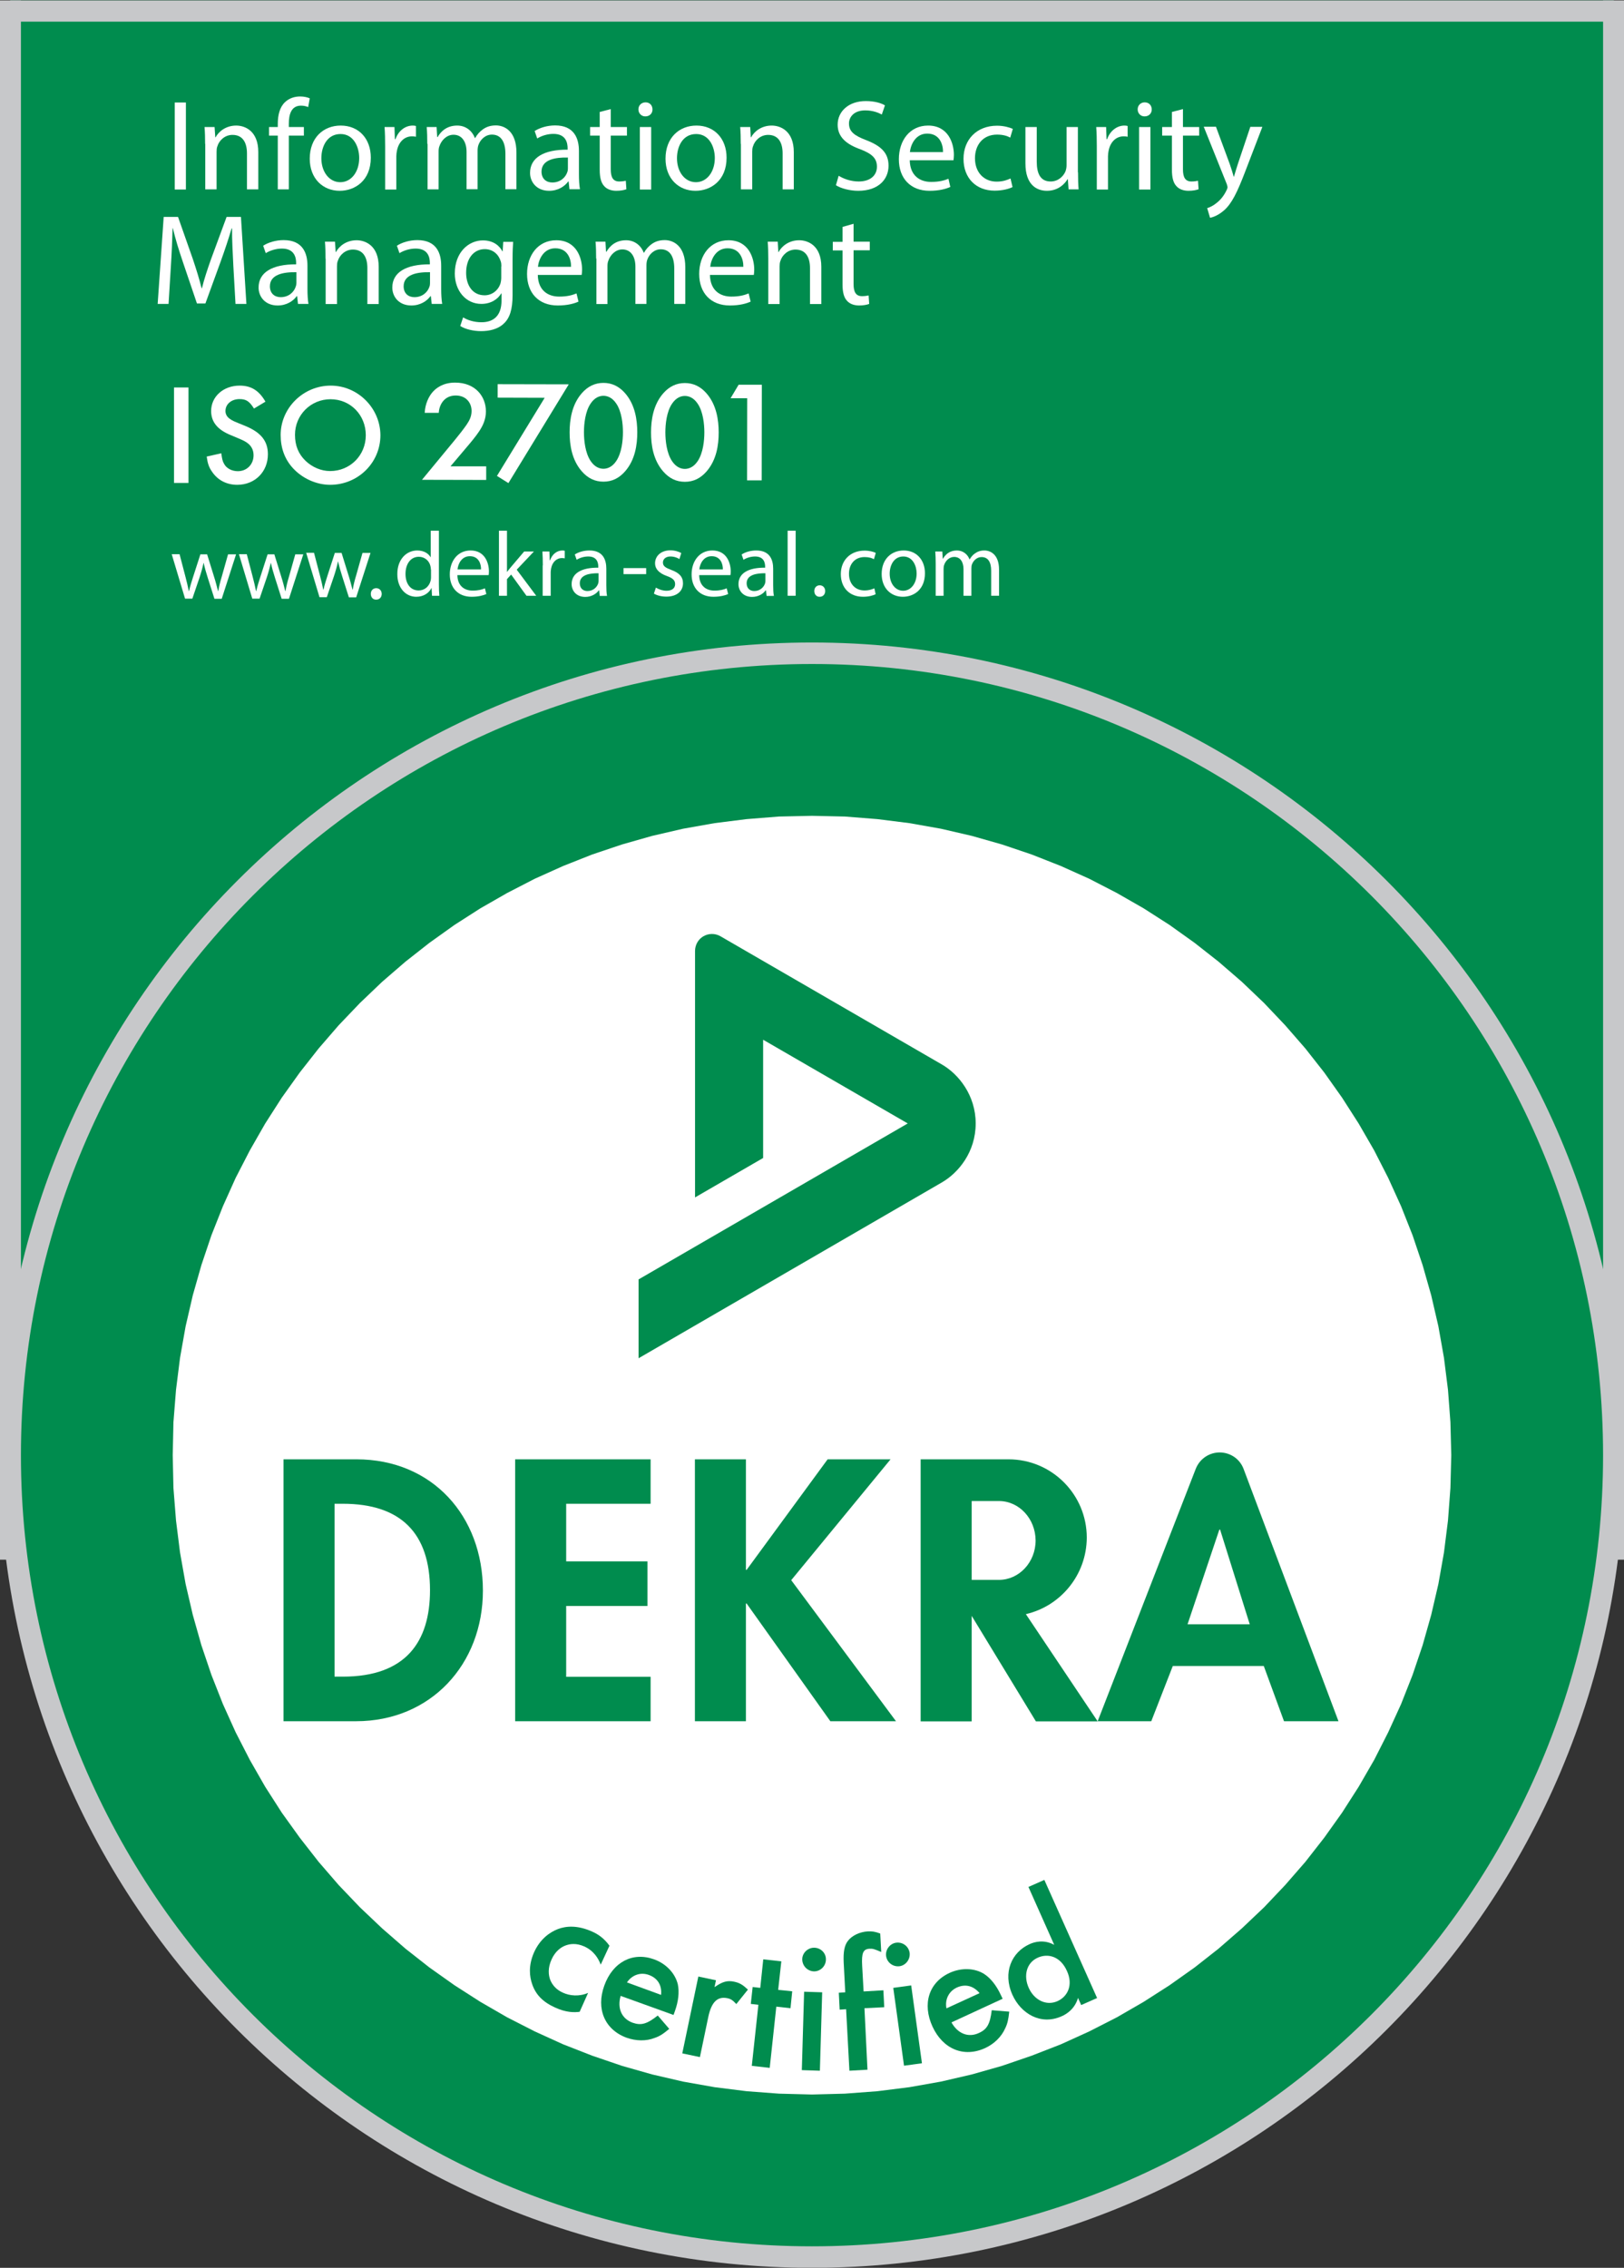 <?xml version="1.0" encoding="UTF-8"?>
<!-- Generator: Adobe Illustrator 27.7.0, SVG Export Plug-In . SVG Version: 6.00 Build 0)  -->
<svg xmlns="http://www.w3.org/2000/svg" xmlns:xlink="http://www.w3.org/1999/xlink" version="1.1" id="Layer_1" x="0px" y="0px" width="1133px" height="1582px" viewBox="0 0 1133 1582" style="enable-background:new 0 0 1133 1582;" xml:space="preserve">
<rect x="0" y="0" width="1133" height="1582" fill="#333333" stroke="none"/>
<style type="text/css">
	.st0{fill:#008C4E;}
	
		.st1{clip-path:url(#SVGID_00000123403935076537496240000017421145259974882734_);fill:none;stroke:#C7C8CA;stroke-width:14.999;stroke-linecap:square;}
	.st2{clip-path:url(#SVGID_00000123403935076537496240000017421145259974882734_);fill:#008C4E;}
	.st3{fill:#FFFFFF;}
	
		.st4{clip-path:url(#SVGID_00000017488336715821483070000001383979790223881117_);fill-rule:evenodd;clip-rule:evenodd;fill:#008C4E;}
	.st5{clip-path:url(#SVGID_00000017488336715821483070000001383979790223881117_);fill:#008C4E;}
	.st6{clip-path:url(#SVGID_00000097482265802704900770000017538700304091258039_);fill:none;stroke:#C7C8CA;stroke-width:14.999;}
	.st7{fill-rule:evenodd;clip-rule:evenodd;fill:#FFFFFF;}
	
		.st8{clip-path:url(#SVGID_00000037669498518719302910000012486223083475811459_);fill-rule:evenodd;clip-rule:evenodd;fill:#FFFFFF;}
	
		.st9{clip-path:url(#SVGID_00000037669498518719302910000012486223083475811459_);fill-rule:evenodd;clip-rule:evenodd;fill:#008C4E;}
	.st10{clip-path:url(#SVGID_00000156555252178078331920000013262379691916658078_);fill:#008C4F;}
</style>
<rect x="7.1" y="0.3" class="st0" width="1118.8" height="1007.3"></rect>
<g>
	<defs>
		<rect id="SVGID_1_" y="0.3" width="1133" height="1581.6"></rect>
	</defs>
	<clipPath id="SVGID_00000023993322521592790410000015441658210610637461_">
		<use xlink:href="#SVGID_1_" style="overflow:visible;"></use>
	</clipPath>
	
		<rect x="7.1" y="-4857" style="clip-path:url(#SVGID_00000023993322521592790410000015441658210610637461_);fill:none;stroke:#C7C8CA;stroke-width:14.999;stroke-linecap:square;" width="1118.8" height="5937.5"></rect>
	<path style="clip-path:url(#SVGID_00000023993322521592790410000015441658210610637461_);fill:#008C4E;" d="M566.5,1574.5   c309,0,559.4-250.5,559.4-559.4c0-309-250.5-559.4-559.4-559.4c-308.9,0-559.4,250.5-559.4,559.4   C7.1,1324,257.5,1574.5,566.5,1574.5"></path>
	
		<path style="clip-path:url(#SVGID_00000023993322521592790410000015441658210610637461_);fill:none;stroke:#C7C8CA;stroke-width:14.999;stroke-linecap:square;" d="   M566.5,1574.5c309,0,559.4-250.5,559.4-559.4c0-309-250.5-559.4-559.4-559.4c-308.9,0-559.4,250.5-559.4,559.4   C7.1,1324,257.5,1574.5,566.5,1574.5z"></path>
</g>
<polygon class="st3" points="543.5,569.6 520.9,571.4 498.6,574.2 476.6,578.1 455,583.1 433.9,589.1 413.1,596.1 392.9,604.1   373.1,613 353.9,622.9 335.2,633.6 317.1,645.2 299.6,657.7 282.8,670.9 266.6,684.9 251.1,699.7 236.3,715.2 222.3,731.4   209.1,748.2 196.6,765.7 185,783.8 174.3,802.5 164.4,821.7 155.5,841.5 147.5,861.7 140.5,882.5 134.5,903.6 129.5,925.2   125.6,947.2 122.8,969.5 121,992.1 120.5,1015.1 121,1038 122.8,1060.7 125.6,1083 129.5,1105 134.5,1126.5 140.5,1147.7   147.5,1168.4 155.5,1188.7 164.4,1208.4 174.3,1227.7 185,1246.4 196.6,1264.5 209.1,1281.9 222.3,1298.8 236.3,1315 251.1,1330.5   266.6,1345.2 282.8,1359.3 299.6,1372.5 317.1,1384.9 335.2,1396.5 353.9,1407.3 373.1,1417.1 392.9,1426.1 413.1,1434   433.9,1441.1 455,1447.1 476.6,1452.1 498.6,1456 520.9,1458.8 543.5,1460.5 566.5,1461.1 589.4,1460.5 612.1,1458.8 634.4,1456   656.4,1452.1 678,1447.1 699.1,1441.1 719.8,1434 740.1,1426.1 759.9,1417.1 779.1,1407.3 797.8,1396.5 815.9,1384.9 833.4,1372.5   850.2,1359.3 866.4,1345.2 881.9,1330.5 896.6,1315 910.7,1298.8 923.9,1281.9 936.3,1264.5 947.9,1246.4 958.7,1227.7   968.5,1208.4 977.5,1188.7 985.5,1168.4 992.5,1147.7 998.5,1126.5 1003.5,1105 1007.4,1083 1010.2,1060.7 1011.9,1038   1012.5,1015.1 1011.9,992.1 1010.2,969.5 1007.4,947.2 1003.5,925.2 998.5,903.6 992.5,882.5 985.5,861.7 977.5,841.5 968.5,821.7   958.7,802.5 947.9,783.8 936.3,765.7 923.9,748.2 910.7,731.4 896.6,715.2 881.9,699.7 866.4,684.9 850.2,670.9 833.4,657.7   815.9,645.2 797.8,633.6 779.1,622.9 759.9,613 740.1,604.1 719.8,596.1 699.1,589.1 678,583.1 656.4,578.1 634.4,574.2   612.1,571.4 589.4,569.6 566.5,569.1 "></polygon>
<g>
	<defs>
		<polygon id="SVGID_00000032629651421547790170000002744600311562196662_" points="543.5,569.6 520.9,571.4 498.6,574.2     476.6,578.1 455,583.1 433.9,589.1 413.1,596.1 392.9,604.1 373.1,613 353.9,622.9 335.2,633.6 317.1,645.2 299.6,657.7     282.8,670.9 266.6,684.9 251.1,699.7 236.3,715.2 222.3,731.4 209.1,748.2 196.6,765.7 185,783.8 174.3,802.5 164.4,821.7     155.5,841.5 147.5,861.7 140.5,882.5 134.5,903.6 129.5,925.2 125.6,947.2 122.8,969.5 121,992.1 120.5,1015.1 121,1038     122.8,1060.7 125.6,1083 129.5,1105 134.5,1126.5 140.5,1147.7 147.5,1168.4 155.5,1188.7 164.4,1208.5 174.3,1227.7 185,1246.4     196.6,1264.5 209.1,1281.9 222.3,1298.8 236.3,1315 251.1,1330.5 266.6,1345.2 282.8,1359.3 299.6,1372.5 317.1,1384.9     335.2,1396.5 353.9,1407.3 373.1,1417.1 392.9,1426.1 413.1,1434 433.9,1441.1 455,1447.1 476.6,1452.1 498.6,1456 520.9,1458.8     543.5,1460.5 566.5,1461.1 589.4,1460.5 612.1,1458.8 634.4,1456 656.4,1452.1 678,1447.1 699.1,1441.1 719.8,1434 740.1,1426.1     759.9,1417.1 779.1,1407.3 797.8,1396.5 815.9,1384.9 833.3,1372.5 850.2,1359.3 866.4,1345.2 881.9,1330.5 896.6,1315     910.7,1298.8 923.9,1281.9 936.3,1264.5 947.9,1246.4 958.7,1227.7 968.5,1208.5 977.5,1188.7 985.5,1168.4 992.5,1147.7     998.5,1126.5 1003.5,1105 1007.4,1083 1010.2,1060.7 1011.9,1038 1012.5,1015.1 1011.9,992.1 1010.2,969.5 1007.4,947.2     1003.5,925.2 998.5,903.6 992.5,882.5 985.5,861.7 977.5,841.5 968.5,821.7 958.7,802.5 947.9,783.8 936.3,765.7 923.9,748.2     910.7,731.4 896.6,715.2 881.9,699.7 866.4,684.9 850.2,670.9 833.3,657.7 815.9,645.2 797.8,633.6 779.1,622.9 759.9,613     740.1,604.1 719.8,596.1 699.1,589.1 678,583.1 656.4,578.1 634.4,574.2 612.1,571.4 589.4,569.6 566.5,569.1   "></polygon>
	</defs>
	<clipPath id="SVGID_00000066487779276312811160000001658682499552067723_">
		<use xlink:href="#SVGID_00000032629651421547790170000002744600311562196662_" style="overflow:visible;"></use>
	</clipPath>
	
		<path style="clip-path:url(#SVGID_00000066487779276312811160000001658682499552067723_);fill-rule:evenodd;clip-rule:evenodd;fill:#008C4E;" d="   M233.4,1049h5.8c40.5,0,60.8,20.6,60.8,60.3c0,36.1-17,60.3-60.8,60.3h-5.8V1049z M197.8,1200.7h50.6c52.1,0,88.5-39.7,88.5-91.1   c0-52.1-35.4-91.6-88.2-91.6h-50.9V1200.7z"></path>
	<polygon style="clip-path:url(#SVGID_00000066487779276312811160000001658682499552067723_);fill:#008C4E;" points="453.9,1049    453.9,1018 359.4,1018 359.4,1200.7 453.9,1200.7 453.9,1169.7 395,1169.7 395,1120.3 451.7,1120.3 451.7,1089.2 395,1089.2    395,1049  "></polygon>
	
		<path style="clip-path:url(#SVGID_00000066487779276312811160000001658682499552067723_);fill-rule:evenodd;clip-rule:evenodd;fill:#008C4E;" d="   M828.5,1133.1l22.2-66.1h0.5l20.7,66.1H828.5z M765.8,1200.7l68.4-176c2.9-7.4,9.8-11.5,16.7-11.5c7,0,13.9,4.1,16.7,11.5l66.2,176   h-38l-14.1-38.5h-63.5l-15,38.5H765.8z"></path>
	<polygon style="clip-path:url(#SVGID_00000066487779276312811160000001658682499552067723_);fill:#008C4E;" points="520.9,1095.1    520.4,1095.1 520.4,1018 484.8,1018 484.8,1200.7 520.4,1200.7 520.4,1118.6 520.9,1118.6 579.3,1200.7 625.1,1200.7 552,1102.3    621.3,1018 577.4,1018  "></polygon>
	<path style="clip-path:url(#SVGID_00000066487779276312811160000001658682499552067723_);fill:#008C4E;" d="M715.7,1126l50.1,74.8   h-43.1l-44.8-73.6v73.6h-35.6V1018h61.3c30.2,0,54.6,24.5,54.6,54.6C758.1,1098.6,740,1120.4,715.7,1126 M696.9,1047.1h-19v55h19   c14.1,0,25.6-12.3,25.6-27.5C722.4,1059.4,711,1047.1,696.9,1047.1"></path>
	<path style="clip-path:url(#SVGID_00000066487779276312811160000001658682499552067723_);fill:#008C4E;" d="M502.6,653.1L657,742.5   c11.9,6.8,23.7,21.7,23.7,41.2c0,19.8-11.9,34.4-23.7,41.2L445.5,947.5v-55l187.8-108.8l-100.9-58.4v82.5l-47.5,27.5l0-171.9   c0-4.2,2.2-8.2,5.9-10.3C494.1,651.2,498.6,650.8,502.6,653.1"></path>
</g>
<g>
	<defs>
		<rect id="SVGID_00000003797243646210991270000011291752603047497862_" y="0.3" width="1133" height="102.7"></rect>
	</defs>
	<clipPath id="SVGID_00000060027557132431294970000016269724714611065229_">
		<use xlink:href="#SVGID_00000003797243646210991270000011291752603047497862_" style="overflow:visible;"></use>
	</clipPath>
	
		<line style="clip-path:url(#SVGID_00000060027557132431294970000016269724714611065229_);fill:none;stroke:#C7C8CA;stroke-width:14.999;" x1="1125.9" y1="7.6" x2="7.1" y2="7.6"></line>
</g>
<rect x="121.4" y="270.3" class="st7" width="10.1" height="66.6"></rect>
<g>
	<defs>
		<rect id="SVGID_00000052080042940123796870000000865793528237020331_" y="0.3" width="1133" height="1581.6"></rect>
	</defs>
	<clipPath id="SVGID_00000170974156325018531210000002703277723034827151_">
		<use xlink:href="#SVGID_00000052080042940123796870000000865793528237020331_" style="overflow:visible;"></use>
	</clipPath>
	
		<path style="clip-path:url(#SVGID_00000170974156325018531210000002703277723034827151_);fill-rule:evenodd;clip-rule:evenodd;fill:#FFFFFF;" d="   M185.2,280.2c-4.5-7.8-10-11.2-18-11.2c-11.4,0-19.9,7.7-19.9,17.7c0,7.5,4.3,13,13.6,16.8c9.1,3.8,9.1,3.8,11.4,5.3   c3,2.1,4.6,5,4.6,8.8c0,6.4-4.7,11.1-11,11.1c-4.1,0-8-2-9.6-5.2c-1-1.7-1.4-3.3-1.9-7.3l-10.2,2.3c0.7,5,1.6,7.6,3.9,10.8   c3.9,5.7,10.1,8.9,17.4,8.9c12.4,0,21.4-9.1,21.4-21.3c0-9.2-4.8-15.2-15.6-19.7c-8.9-3.6-8.9-3.6-10.8-4.9   c-2.2-1.5-3.2-3.4-3.2-5.6c0-4.8,4.2-8.3,9.8-8.3c4.6,0,6.9,1.5,10.1,6.6L185.2,280.2z"></path>
	
		<path style="clip-path:url(#SVGID_00000170974156325018531210000002703277723034827151_);fill-rule:evenodd;clip-rule:evenodd;fill:#FFFFFF;" d="   M230.6,278.5c13.9,0,24.6,11,24.6,25.1c0,14.1-11,25-24.9,25c-6.1,0-12.4-2.6-17.1-7.1c-5-4.8-7.4-10.7-7.4-18.2   C205.8,289.5,216.8,278.5,230.6,278.5 M230.7,269c-19.1,0-34.9,15.6-34.9,34.4c0,9.1,2.8,16.8,8.4,23c6.6,7.3,16.5,11.8,26.1,11.8   c19.5,0,35.1-15.4,35.1-34.6C265.3,284.7,249.7,269,230.7,269"></path>
	
		<path style="clip-path:url(#SVGID_00000170974156325018531210000002703277723034827151_);fill-rule:evenodd;clip-rule:evenodd;fill:#008C4E;" d="   M437.4,1382.9c3.6-5.3,9.6-7.3,15.3-5.2c6.1,2.2,9.2,7.2,8.5,13.9L437.4,1382.9z M469.9,1405.6l1-2.8c2.4-6.7,3.1-13.2,2-18.5   c-1.8-7.7-8.2-14.5-16.6-17.5c-14.9-5.4-28.8,1.9-34.7,18.3c-5.9,16.3,0.3,30.8,15.6,36.4c6.5,2.3,13.6,2.5,19.6,0.1   c3.5-1.2,5.8-2.7,10.1-6.3l-8-9.3c-7.6,6-11.6,7.1-17.6,5c-7.6-2.8-10.8-10-8.3-18.7L469.9,1405.6z"></path>
	
		<path style="clip-path:url(#SVGID_00000170974156325018531210000002703277723034827151_);fill-rule:evenodd;clip-rule:evenodd;fill:#008C4E;" d="   M487.2,1378.8l-11.2,53.6l12.3,2.6l5.8-27.8c2.2-10.6,6.4-14.7,13.3-13.3c2.5,0.5,3.9,1.5,6.3,4.1l8.1-10.1   c-3.7-3.4-5.8-4.7-9.6-5.5c-4.8-1-8.1-0.1-13.7,3.8l1-4.8L487.2,1378.8z"></path>
	
		<polygon style="clip-path:url(#SVGID_00000170974156325018531210000002703277723034827151_);fill-rule:evenodd;clip-rule:evenodd;fill:#008C4E;" points="   541.6,1399.8 551.5,1400.9 552.7,1389.1 542.9,1388.1 545.1,1368.2 532.5,1366.8 530.4,1386.7 525.1,1386.1 523.8,1397.9    529.1,1398.5 524.5,1441.1 537,1442.5  "></polygon>
	
		<path style="clip-path:url(#SVGID_00000170974156325018531210000002703277723034827151_);fill-rule:evenodd;clip-rule:evenodd;fill:#008C4E;" d="   M568.1,1358.7c-4.4-0.1-8.3,3.5-8.4,7.9c-0.1,4.5,3.4,8.4,8.1,8.6c4.4,0.1,8.3-3.5,8.4-8.1C576.4,1362.6,572.8,1358.8,568.1,1358.7    M573.6,1389.8l-12.6-0.4l-1.6,54.7l12.6,0.4L573.6,1389.8z"></path>
	
		<path style="clip-path:url(#SVGID_00000170974156325018531210000002703277723034827151_);fill-rule:evenodd;clip-rule:evenodd;fill:#008C4E;" d="   M603.1,1400.9l13.8-0.7l-0.6-11.8l-13.8,0.8l-1-17.9c-0.5-9,0.7-11.6,5.1-11.9c2.3-0.1,3.4,0.2,8.2,2.3l-0.7-12.9   c-3.7-1.4-5.7-1.6-8.6-1.5c-5.7,0.3-11.3,3-14,6.7c-2.4,3.1-3.2,7.6-2.9,14.8l1.1,21l-4.5,0.3l0.6,11.8l4.5-0.3l2.3,42.9l12.6-0.7   L603.1,1400.9z"></path>
	
		<path style="clip-path:url(#SVGID_00000170974156325018531210000002703277723034827151_);fill-rule:evenodd;clip-rule:evenodd;fill:#008C4E;" d="   M625.2,1355.2c-4.4,0.6-7.6,4.9-7,9.3c0.6,4.5,4.8,7.7,9.4,7.1c4.4-0.6,7.6-4.9,7-9.4C633.9,1357.7,629.8,1354.6,625.2,1355.2    M635.7,1385l-12.5,1.7l7.5,54.3l12.5-1.7L635.7,1385z"></path>
	
		<path style="clip-path:url(#SVGID_00000170974156325018531210000002703277723034827151_);fill-rule:evenodd;clip-rule:evenodd;fill:#008C4E;" d="   M660.3,1401c-1.2-6.3,1.7-11.9,7.2-14.5c5.9-2.7,11.6-1.3,15.9,3.9L660.3,1401z M699.5,1394.3l-1.3-2.7c-3-6.5-7.1-11.7-11.6-14.6   c-6.7-4.2-16-4.5-24.2-0.7c-14.4,6.7-19.1,21.6-11.8,37.5c7.3,15.7,21.9,21.7,36.7,14.9c6.3-2.9,11.4-7.9,14-13.8   c1.6-3.3,2.2-6,2.8-11.6l-12.2-1c-1.2,9.6-3.2,13.3-9,15.9c-7.3,3.4-14.7,0.5-19.1-7.4L699.5,1394.3z"></path>
</g>
<g>
	<path class="st3" d="M129.7,71.5v60.7h-7.8V71.5H129.7z"></path>
	<path class="st3" d="M143.1,100.4c0-4.5-0.1-8.2-0.4-11.8h7l0.5,7.2h0.2c2.2-4.1,7.2-8.2,14.4-8.2c6,0,15.4,3.6,15.4,18.5v26h-7.9   V107c0-7-2.6-12.9-10.1-12.9c-5.2,0-9.3,3.7-10.6,8.1c-0.4,1-0.5,2.3-0.5,3.7v26.2h-7.9V100.4z"></path>
	<path class="st3" d="M193.8,132.1V94.6h-6.1v-6h6.1v-2.1c0-6.1,1.3-11.7,5-15.2c3-2.9,6.9-4,10.6-4c2.8,0,5.2,0.6,6.7,1.3l-1.1,6.1   c-1.2-0.5-2.8-1-5-1c-6.7,0-8.5,5.9-8.5,12.6v2.3h10.5v6h-10.5v37.5H193.8z"></path>
	<path class="st3" d="M258.7,110c0,16.1-11.2,23.1-21.7,23.1c-11.8,0-20.9-8.6-20.9-22.4c0-14.6,9.5-23.1,21.6-23.1   C250.3,87.6,258.7,96.7,258.7,110z M224.2,110.4c0,9.5,5.5,16.7,13.2,16.7c7.6,0,13.2-7.1,13.2-16.9c0-7.4-3.7-16.7-13-16.7   C228.2,93.5,224.2,102.2,224.2,110.4z"></path>
	<path class="st3" d="M268.7,102.2c0-5.1-0.1-9.5-0.4-13.6h6.9l0.3,8.5h0.4c2-5.8,6.7-9.5,12.1-9.5c0.9,0,1.5,0.1,2.2,0.3v7.5   c-0.8-0.2-1.6-0.3-2.7-0.3c-5.6,0-9.5,4.2-10.6,10.2c-0.2,1.1-0.4,2.3-0.4,3.7v23.2h-7.8V102.2z"></path>
	<path class="st3" d="M298.1,100.4c0-4.5-0.1-8.2-0.4-11.8h6.9l0.4,7h0.3c2.4-4.1,6.5-8,13.7-8c5.9,0,10.4,3.6,12.3,8.7h0.2   c1.3-2.4,3.1-4.3,4.9-5.7c2.6-2,5.5-3.1,9.6-3.1c5.8,0,14.3,3.8,14.3,18.9v25.6h-7.7v-24.7c0-8.4-3.1-13.4-9.4-13.4   c-4.5,0-8,3.3-9.4,7.2c-0.4,1.1-0.6,2.5-0.6,4v26.9h-7.7V106c0-6.9-3.1-12-9.1-12c-4.9,0-8.5,4-9.8,7.9c-0.5,1.2-0.6,2.5-0.6,3.9   v26.3h-7.7V100.4z"></path>
	<path class="st3" d="M397.3,132.1l-0.6-5.5h-0.3c-2.4,3.4-7.1,6.5-13.3,6.5c-8.8,0-13.3-6.2-13.3-12.5c0-10.5,9.4-16.3,26.2-16.2   v-0.9c0-3.6-1-10.1-9.9-10.1c-4.1,0-8.3,1.3-11.3,3.2l-1.8-5.2c3.6-2.3,8.8-3.9,14.3-3.9c13.3,0,16.6,9.1,16.6,17.8v16.3   c0,3.8,0.2,7.5,0.7,10.4H397.3z M396.2,109.9c-8.6-0.2-18.4,1.3-18.4,9.8c0,5.1,3.4,7.6,7.5,7.6c5.7,0,9.3-3.6,10.5-7.3   c0.3-0.8,0.4-1.7,0.4-2.5V109.9z"></path>
	<path class="st3" d="M426.1,76.1v12.5h11.3v6h-11.3v23.5c0,5.4,1.5,8.5,5.9,8.5c2.1,0,3.6-0.3,4.6-0.5l0.4,5.9   c-1.5,0.6-4,1.1-7,1.1c-3.7,0-6.7-1.2-8.5-3.3c-2.2-2.3-3.1-6.2-3.1-11.3V94.6h-6.7v-6h6.7V78.1L426.1,76.1z"></path>
	<path class="st3" d="M455.2,76.3c0.1,2.7-1.9,4.9-5,4.9c-2.8,0-4.8-2.2-4.8-4.9c0-2.8,2.1-4.9,5-4.9   C453.3,71.4,455.2,73.5,455.2,76.3z M446.4,132.1V88.6h7.9v43.6H446.4z"></path>
	<path class="st3" d="M506.9,110c0,16.1-11.2,23.1-21.7,23.1c-11.8,0-20.9-8.6-20.9-22.4c0-14.6,9.5-23.1,21.6-23.1   C498.4,87.6,506.9,96.7,506.9,110z M472.3,110.4c0,9.5,5.5,16.7,13.2,16.7c7.6,0,13.2-7.1,13.2-16.9c0-7.4-3.7-16.7-13-16.7   C476.3,93.5,472.3,102.2,472.3,110.4z"></path>
	<path class="st3" d="M516.8,100.4c0-4.5-0.1-8.2-0.4-11.8h7l0.4,7.2h0.2c2.2-4.1,7.2-8.2,14.4-8.2c6,0,15.4,3.6,15.4,18.5v26H546   V107c0-7-2.6-12.9-10.1-12.9c-5.2,0-9.3,3.7-10.6,8.1c-0.4,1-0.5,2.3-0.5,3.7v26.2h-7.9V100.4z"></path>
	<path class="st3" d="M585.1,122.6c3.5,2.2,8.6,4,14,4c8,0,12.7-4.2,12.7-10.3c0-5.7-3.2-8.9-11.4-12.1c-9.9-3.5-16-8.6-16-17.2   c0-9.4,7.8-16.5,19.6-16.5c6.2,0,10.7,1.4,13.4,3l-2.2,6.4c-2-1.1-6-2.9-11.5-2.9c-8.3,0-11.4,5-11.4,9.1c0,5.7,3.7,8.5,12.1,11.7   c10.3,4,15.5,8.9,15.5,17.8c0,9.4-6.9,17.5-21.2,17.5c-5.8,0-12.2-1.7-15.5-3.9L585.1,122.6z"></path>
	<path class="st3" d="M634.7,111.8c0.2,10.7,7,15.1,14.9,15.1c5.7,0,9.1-1,12.1-2.2l1.3,5.7c-2.8,1.3-7.6,2.7-14.5,2.7   c-13.4,0-21.4-8.8-21.4-22s7.7-23.5,20.4-23.5c14.2,0,18,12.5,18,20.5c0,1.6-0.2,2.9-0.3,3.7H634.7z M657.9,106.1   c0.1-5-2.1-12.9-11-12.9c-8,0-11.5,7.4-12.1,12.9H657.9z"></path>
	<path class="st3" d="M706.4,130.5c-2.1,1.1-6.7,2.5-12.5,2.5c-13.1,0-21.7-8.9-21.7-22.2c0-13.4,9.2-23.1,23.4-23.1   c4.7,0,8.8,1.2,11,2.2l-1.8,6.1c-1.9-1.1-4.9-2.1-9.2-2.1c-10,0-15.4,7.4-15.4,16.5c0,10.1,6.5,16.3,15.1,16.3   c4.5,0,7.5-1.2,9.7-2.2L706.4,130.5z"></path>
	<path class="st3" d="M752.1,120.2c0,4.5,0.1,8.5,0.4,11.9h-7L745,125h-0.2c-2.1,3.5-6.7,8.1-14.4,8.1c-6.8,0-15-3.8-15-19.1V88.6   h7.9v24.1c0,8.3,2.5,13.9,9.7,13.9c5.3,0,9-3.7,10.4-7.2c0.4-1.2,0.7-2.6,0.7-4V88.6h7.9V120.2z"></path>
	<path class="st3" d="M765.2,102.2c0-5.1-0.1-9.5-0.4-13.6h6.9l0.3,8.5h0.4c2-5.8,6.8-9.5,12.1-9.5c0.9,0,1.5,0.1,2.2,0.3v7.5   c-0.8-0.2-1.6-0.3-2.7-0.3c-5.6,0-9.5,4.2-10.6,10.2c-0.2,1.1-0.4,2.3-0.4,3.7v23.2h-7.8V102.2z"></path>
	<path class="st3" d="M803.5,76.3c0.1,2.7-1.9,4.9-5,4.9c-2.8,0-4.8-2.2-4.8-4.9c0-2.8,2.1-4.9,4.9-4.9   C801.6,71.4,803.5,73.5,803.5,76.3z M794.7,132.1V88.6h7.9v43.6H794.7z"></path>
	<path class="st3" d="M825.3,76.1v12.5h11.3v6h-11.3v23.5c0,5.4,1.5,8.5,5.9,8.5c2.1,0,3.6-0.3,4.6-0.5l0.4,5.9   c-1.5,0.6-4,1.1-7,1.1c-3.7,0-6.7-1.2-8.5-3.3c-2.2-2.3-3.1-6.2-3.1-11.3V94.6h-6.8v-6h6.8V78.1L825.3,76.1z"></path>
	<path class="st3" d="M848.4,88.6l9.5,25.7c1,2.9,2.1,6.3,2.8,8.9h0.2c0.8-2.6,1.7-5.9,2.8-9.1l8.6-25.6h8.4l-11.9,31   c-5.7,14.9-9.5,22.6-14.9,27.3c-3.9,3.4-7.7,4.8-9.7,5.1l-2-6.7c2-0.6,4.6-1.9,6.9-3.9c2.2-1.7,4.9-4.8,6.7-8.8   c0.4-0.8,0.6-1.4,0.6-1.9c0-0.4-0.2-1.1-0.5-2.1l-16.1-40.1H848.4z"></path>
</g>
<g>
	<path class="st3" d="M162.8,185.5c-0.4-8.5-1-18.6-0.9-26.2h-0.3c-2.1,7.1-4.6,14.7-7.6,23l-10.7,29.4h-5.9l-9.8-28.9   c-2.9-8.5-5.3-16.4-7-23.6h-0.2c-0.2,7.6-0.6,17.7-1.2,26.8l-1.6,26H110l4.2-60.7h10l10.3,29.3c2.5,7.5,4.6,14.1,6.1,20.4h0.3   c1.5-6.1,3.7-12.8,6.4-20.4l10.8-29.3h10l3.8,60.7h-7.6L162.8,185.5z"></path>
	<path class="st3" d="M207.9,212.1l-0.6-5.5H207c-2.4,3.4-7.1,6.5-13.3,6.5c-8.8,0-13.3-6.2-13.3-12.5c0-10.5,9.4-16.3,26.2-16.2   v-0.9c0-3.6-1-10.1-9.9-10.1c-4,0-8.3,1.3-11.3,3.2l-1.8-5.2c3.6-2.3,8.8-3.9,14.3-3.9c13.3,0,16.6,9.1,16.6,17.8v16.3   c0,3.8,0.2,7.5,0.7,10.4H207.9z M206.7,189.9c-8.6-0.2-18.4,1.4-18.4,9.8c0,5.1,3.4,7.6,7.5,7.6c5.7,0,9.3-3.6,10.5-7.3   c0.3-0.8,0.5-1.7,0.5-2.5V189.9z"></path>
	<path class="st3" d="M227.1,180.4c0-4.5-0.1-8.2-0.4-11.8h7l0.5,7.2h0.2c2.2-4.1,7.2-8.2,14.4-8.2c6,0,15.4,3.6,15.4,18.5v26h-7.9   V187c0-7-2.6-12.9-10.1-12.9c-5.2,0-9.3,3.7-10.6,8.1c-0.4,1-0.5,2.3-0.5,3.7v26.2h-7.9V180.4z"></path>
	<path class="st3" d="M301.2,212.1l-0.6-5.5h-0.3c-2.4,3.4-7.1,6.5-13.3,6.5c-8.8,0-13.3-6.2-13.3-12.5c0-10.5,9.4-16.3,26.2-16.2   v-0.9c0-3.6-1-10.1-9.9-10.1c-4.1,0-8.3,1.3-11.3,3.2l-1.8-5.2c3.6-2.3,8.8-3.9,14.3-3.9c13.3,0,16.6,9.1,16.6,17.8v16.3   c0,3.8,0.2,7.5,0.7,10.4H301.2z M300,189.9c-8.6-0.2-18.4,1.4-18.4,9.8c0,5.1,3.4,7.6,7.5,7.6c5.7,0,9.3-3.6,10.5-7.3   c0.3-0.8,0.4-1.7,0.4-2.5V189.9z"></path>
	<path class="st3" d="M358,168.6c-0.2,3.1-0.4,6.7-0.4,12v25.3c0,10-2,16.1-6.2,19.9c-4.2,4-10.3,5.2-15.8,5.2   c-5.2,0-11-1.3-14.5-3.6l2-6c2.9,1.8,7.4,3.4,12.8,3.4c8.1,0,14-4.2,14-15.2v-4.9h-0.2c-2.4,4-7.1,7.3-13.9,7.3   c-10.8,0-18.5-9.2-18.5-21.2c0-14.8,9.6-23.1,19.6-23.1c7.6,0,11.7,4,13.6,7.6h0.2l0.4-6.6H358z M349.8,185.8   c0-1.3-0.1-2.5-0.5-3.6c-1.4-4.6-5.3-8.4-11.1-8.4c-7.6,0-13,6.4-13,16.5c0,8.5,4.3,15.7,12.9,15.7c4.9,0,9.3-3.1,11-8.1   c0.4-1.3,0.6-2.9,0.6-4.2V185.8z"></path>
	<path class="st3" d="M375.2,191.8c0.2,10.7,7,15.1,14.9,15.1c5.7,0,9.1-1,12.1-2.2l1.4,5.7c-2.8,1.3-7.6,2.7-14.5,2.7   c-13.4,0-21.4-8.8-21.4-22c0-13.1,7.7-23.5,20.4-23.5c14.2,0,18,12.5,18,20.5c0,1.6-0.2,2.9-0.3,3.7H375.2z M398.4,186.1   c0.1-5-2.1-12.9-11-12.9c-8,0-11.5,7.4-12.1,12.9H398.4z"></path>
	<path class="st3" d="M415.9,180.4c0-4.5-0.1-8.2-0.4-11.8h6.9l0.4,7h0.3c2.4-4.1,6.5-8,13.7-8c5.9,0,10.4,3.6,12.3,8.7h0.2   c1.3-2.4,3.1-4.3,4.9-5.7c2.6-2,5.5-3.1,9.6-3.1c5.8,0,14.3,3.8,14.3,18.9v25.6h-7.7v-24.7c0-8.4-3.1-13.4-9.4-13.4   c-4.5,0-8,3.3-9.4,7.2c-0.4,1.1-0.6,2.5-0.6,4v26.9h-7.7V186c0-6.9-3.1-12-9.1-12c-4.9,0-8.5,4-9.8,7.9c-0.5,1.2-0.6,2.5-0.6,3.9   v26.3h-7.7V180.4z"></path>
	<path class="st3" d="M495.3,191.8c0.2,10.7,7,15.1,14.9,15.1c5.7,0,9.1-1,12.1-2.2l1.4,5.7c-2.8,1.3-7.6,2.7-14.5,2.7   c-13.4,0-21.4-8.8-21.4-22c0-13.1,7.7-23.5,20.4-23.5c14.2,0,18,12.5,18,20.5c0,1.6-0.2,2.9-0.3,3.7H495.3z M518.6,186.1   c0.1-5-2.1-12.9-11-12.9c-8,0-11.5,7.4-12.1,12.9H518.6z"></path>
	<path class="st3" d="M536,180.4c0-4.5-0.1-8.2-0.4-11.8h7l0.4,7.2h0.2c2.2-4.1,7.2-8.2,14.4-8.2c6,0,15.4,3.6,15.4,18.5v26h-7.9   V187c0-7-2.6-12.9-10.1-12.9c-5.2,0-9.3,3.7-10.6,8.1c-0.4,1-0.5,2.3-0.5,3.7v26.2H536V180.4z"></path>
	<path class="st3" d="M595.5,156.1v12.5h11.3v6h-11.3v23.5c0,5.4,1.5,8.5,5.9,8.5c2.1,0,3.6-0.3,4.6-0.5l0.4,5.9   c-1.5,0.6-4,1.1-7,1.1c-3.7,0-6.7-1.2-8.5-3.3c-2.2-2.3-3.1-6.2-3.1-11.3v-23.8H581v-6h6.8v-10.4L595.5,156.1z"></path>
</g>
<g>
	<defs>
		<rect id="SVGID_00000105412601500839191730000013028267517631548588_" y="0.3" width="1133" height="1581.6"></rect>
	</defs>
	<clipPath id="SVGID_00000005975933653224380430000008445043298979562665_">
		<use xlink:href="#SVGID_00000105412601500839191730000013028267517631548588_" style="overflow:visible;"></use>
	</clipPath>
	<path style="clip-path:url(#SVGID_00000005975933653224380430000008445043298979562665_);fill:#008C4F;" d="M419.1,1370.5   c-3-7.8-7.9-11.1-11.5-12.7c-5.6-2.5-10.1-1.8-13.2-0.6c-3.2,1.2-7.1,4.1-9.6,9.7c-2.7,5.9-2.2,10.9-0.9,14.3   c1.5,3.7,4.5,7,8.9,8.9c4.8,2.2,11.4,2.8,17.5,0.1l-5.9,13.2c-3.7,0.5-9.4,0.6-17.2-3c-8.4-3.8-13.4-8.9-15.9-16.2   c-1.9-5.4-2.8-13,1.3-22.3c4.3-9.5,11.2-14.1,16.6-16.2c5.8-2.2,13.7-2.8,23.8,1.7c3.9,1.7,8.2,4.4,12.2,9.9L419.1,1370.5z"></path>
	<path style="clip-path:url(#SVGID_00000005975933653224380430000008445043298979562665_);fill:#008C4F;" d="M717.5,1316.3l11.1-4.9   l36.8,82.4l-11.1,4.9l-2.2-5c-2.3,7.8-8,11.3-11.4,12.8c-14.7,6.6-28.5-1.9-34.4-15c-6.9-15.5-0.5-29.7,12-35.3   c3.5-1.6,10-3.4,17.2,0.5L717.5,1316.3z M717.7,1386.7c3.7,8.3,12,12.8,20,9.3c7-3.1,11.2-11.1,6.7-21   c-4.6-10.4-13.3-12.5-20.3-9.4C716.1,1369.1,713.9,1378.2,717.7,1386.7"></path>
</g>
<g>
	<path class="st3" d="M125.3,386.7l4.1,15.7c0.9,3.5,1.7,6.7,2.3,9.9h0.2c0.7-3.1,1.7-6.5,2.8-9.8l5.1-15.8h4.7l4.8,15.5   c1.2,3.7,2,7,2.8,10.1h0.2c0.5-3.1,1.3-6.4,2.4-10l4.4-15.6h5.6l-10,31h-5.1l-4.7-14.8c-1.1-3.5-2-6.5-2.8-10.2h-0.1   c-0.8,3.7-1.7,6.9-2.8,10.2l-5,14.7h-5.1l-9.3-31H125.3z"></path>
</g>
<g>
	<path class="st3" d="M172.2,386.7l4.1,15.7c0.9,3.5,1.7,6.7,2.3,9.9h0.2c0.7-3.1,1.7-6.5,2.8-9.8l5.1-15.8h4.7l4.8,15.5   c1.2,3.7,2,7,2.8,10.1h0.2c0.5-3.1,1.3-6.4,2.4-10l4.4-15.6h5.6l-10,31h-5.1l-4.7-14.8c-1.1-3.5-2-6.5-2.8-10.2h-0.1   c-0.8,3.7-1.7,6.9-2.8,10.2l-5,14.7h-5.1l-9.3-31H172.2z"></path>
</g>
<g>
	<path class="st3" d="M219.1,385.7l4.1,15.7c0.9,3.5,1.7,6.7,2.3,9.9h0.2c0.7-3.1,1.7-6.5,2.8-9.8l5.1-15.8h4.7l4.8,15.5   c1.2,3.7,2,7,2.8,10.1h0.2c0.5-3.1,1.3-6.4,2.4-10l4.4-15.6h5.6l-10,31h-5.1l-4.7-14.8c-1.1-3.5-2-6.5-2.8-10.2h-0.1   c-0.8,3.7-1.7,6.9-2.8,10.2l-5,14.7h-5.1l-9.3-31H219.1z"></path>
</g>
<g>
	<path class="st3" d="M258.7,414.3c0-2.4,1.6-4,3.8-4s3.8,1.7,3.8,4c0,2.3-1.5,4-3.8,4C260.2,418.4,258.7,416.6,258.7,414.3z"></path>
</g>
<g>
	<path class="st3" d="M306.2,370.2v37.4c0,2.8,0.1,5.9,0.3,8h-5.1l-0.3-5.4h-0.1c-1.7,3.5-5.5,6.1-10.6,6.1   c-7.5,0-13.2-6.3-13.2-15.7c-0.1-10.3,6.3-16.6,13.9-16.6c4.7,0,7.9,2.2,9.3,4.7h0.1v-18.5H306.2z M300.6,397.3   c0-0.7-0.1-1.7-0.3-2.4c-0.8-3.6-3.9-6.5-8.1-6.5c-5.8,0-9.3,5.1-9.3,12c0,6.3,3.1,11.5,9.2,11.5c3.8,0,7.2-2.5,8.3-6.7   c0.2-0.8,0.3-1.5,0.3-2.4V397.3z"></path>
</g>
<g>
	<path class="st3" d="M319.1,401.2c0.1,7.6,5,10.8,10.6,10.8c4,0,6.5-0.7,8.6-1.6l1,4c-2,0.9-5.4,1.9-10.3,1.9   c-9.5,0-15.2-6.3-15.2-15.6c0-9.3,5.5-16.7,14.5-16.7c10.1,0,12.8,8.9,12.8,14.6c0,1.2-0.1,2-0.2,2.6H319.1z M335.6,397.2   c0.1-3.6-1.5-9.2-7.8-9.2c-5.7,0-8.2,5.2-8.6,9.2H335.6z"></path>
</g>
<g>
	<path class="st3" d="M353.7,398.9h0.1c0.8-1.1,1.9-2.4,2.8-3.5l9.1-10.7h6.8l-12,12.7l13.6,18.2h-6.8l-10.7-14.8l-2.9,3.2v11.6   h-5.6v-45.4h5.6V398.9z"></path>
</g>
<g>
	<path class="st3" d="M378.7,394.4c0-3.6-0.1-6.8-0.3-9.7h4.9l0.2,6.1h0.3c1.4-4.2,4.8-6.8,8.6-6.8c0.6,0,1.1,0.1,1.6,0.2v5.3   c-0.6-0.1-1.2-0.2-1.9-0.2c-4,0-6.8,3-7.6,7.2c-0.1,0.8-0.3,1.7-0.3,2.6v16.5h-5.6V394.4z"></path>
</g>
<g>
	<path class="st3" d="M418.4,415.7l-0.4-3.9h-0.2c-1.7,2.4-5.1,4.6-9.5,4.6c-6.3,0-9.5-4.4-9.5-8.9c0-7.5,6.7-11.6,18.6-11.5v-0.6   c0-2.6-0.7-7.2-7-7.2c-2.9,0-5.9,0.9-8.1,2.3l-1.3-3.7c2.6-1.7,6.3-2.8,10.2-2.8c9.5,0,11.8,6.5,11.8,12.7v11.6   c0,2.7,0.1,5.3,0.5,7.4H418.4z M417.6,399.9c-6.1-0.1-13.1,1-13.1,7c0,3.6,2.4,5.4,5.3,5.4c4,0,6.6-2.6,7.5-5.2   c0.2-0.6,0.3-1.2,0.3-1.8V399.9z"></path>
</g>
<g>
	<path class="st3" d="M450.8,396.3v4.2H435v-4.2H450.8z"></path>
	<path class="st3" d="M457.6,409.9c1.7,1.1,4.6,2.2,7.4,2.2c4.1,0,6-2,6-4.6c0-2.7-1.6-4.2-5.8-5.7c-5.6-2-8.2-5.1-8.2-8.8   c0-5,4-9.1,10.7-9.1c3.1,0,5.9,0.9,7.6,1.9L474,390c-1.2-0.8-3.5-1.8-6.3-1.8c-3.3,0-5.2,1.9-5.2,4.2c0,2.6,1.9,3.7,5.9,5.2   c5.4,2,8.1,4.7,8.1,9.3c0,5.4-4.2,9.3-11.6,9.3c-3.4,0-6.5-0.8-8.7-2.1L457.6,409.9z"></path>
	<path class="st3" d="M487.8,401.2c0.1,7.6,5,10.8,10.6,10.8c4,0,6.5-0.7,8.6-1.6l1,4c-2,0.9-5.4,1.9-10.3,1.9   c-9.5,0-15.2-6.3-15.2-15.6c0-9.3,5.5-16.7,14.5-16.7c10.1,0,12.8,8.9,12.8,14.6c0,1.2-0.1,2-0.2,2.6H487.8z M504.3,397.2   c0.1-3.6-1.5-9.2-7.8-9.2c-5.7,0-8.2,5.2-8.6,9.2H504.3z"></path>
	<path class="st3" d="M534.8,415.7l-0.4-3.9h-0.2c-1.7,2.4-5.1,4.6-9.5,4.6c-6.3,0-9.5-4.4-9.5-8.9c0-7.5,6.7-11.6,18.6-11.5v-0.6   c0-2.6-0.7-7.2-7-7.2c-2.9,0-5.9,0.9-8.1,2.3l-1.3-3.7c2.6-1.7,6.3-2.8,10.2-2.8c9.5,0,11.8,6.5,11.8,12.7v11.6   c0,2.7,0.1,5.3,0.5,7.4H534.8z M534,399.9c-6.1-0.1-13.1,1-13.1,7c0,3.6,2.4,5.4,5.3,5.4c4,0,6.6-2.6,7.5-5.2   c0.2-0.6,0.3-1.2,0.3-1.8V399.9z"></path>
	<path class="st3" d="M549.5,370.2h5.6v45.4h-5.6V370.2z"></path>
</g>
<g>
	<path class="st3" d="M568.1,412.3c0-2.4,1.6-4,3.8-4c2.2,0,3.8,1.7,3.8,4c0,2.3-1.5,4-3.8,4C569.6,416.4,568.1,414.6,568.1,412.3z"></path>
</g>
<g>
	<path class="st3" d="M610.9,414.5c-1.5,0.8-4.7,1.8-8.9,1.8c-9.3,0-15.4-6.3-15.4-15.8c0-9.5,6.5-16.4,16.6-16.4   c3.3,0,6.3,0.8,7.8,1.6l-1.3,4.4c-1.3-0.8-3.5-1.5-6.5-1.5c-7.1,0-10.9,5.2-10.9,11.7c0,7.2,4.6,11.6,10.8,11.6   c3.2,0,5.3-0.8,6.9-1.5L610.9,414.5z"></path>
</g>
<g>
	<path class="st3" d="M645.3,399.9c0,11.5-7.9,16.4-15.4,16.4c-8.4,0-14.8-6.1-14.8-15.9c0-10.4,6.8-16.4,15.4-16.4   C639.3,384,645.3,390.5,645.3,399.9z M620.7,400.2c0,6.8,3.9,11.9,9.4,11.9c5.4,0,9.4-5.1,9.4-12c0-5.2-2.6-11.9-9.3-11.9   C623.6,388.2,620.7,394.4,620.7,400.2z"></path>
</g>
<g>
	<path class="st3" d="M652.8,393.1c0-3.2-0.1-5.8-0.3-8.4h4.9l0.3,5h0.2c1.7-2.9,4.6-5.7,9.7-5.7c4.2,0,7.4,2.6,8.8,6.2h0.1   c1-1.7,2.2-3.1,3.5-4c1.9-1.4,3.9-2.2,6.8-2.2c4.1,0,10.2,2.7,10.2,13.4v18.2h-5.5v-17.5c0-6-2.2-9.5-6.7-9.5   c-3.2,0-5.7,2.4-6.7,5.1c-0.3,0.8-0.4,1.8-0.4,2.8v19.1h-5.5v-18.6c0-4.9-2.2-8.5-6.5-8.5c-3.5,0-6.1,2.8-7,5.6   c-0.3,0.8-0.4,1.8-0.4,2.8v18.7h-5.5V393.1z"></path>
</g>
<g>
	<path class="st3" d="M339.2,334.8l-44.8-0.1l23.1-28c2.3-2.8,5.8-7.2,8-10.4c1.9-2.8,3.5-5.7,3.5-9.6c0-5.6-3.7-10.8-11.1-10.8   c-7.5,0-11.4,5.8-11.8,12.1l-9.8,0c0.3-6.5,3-11.7,5.6-14.6c2.4-2.7,7.2-6.5,15.6-6.5c14.2,0,21.5,9.7,21.5,20.1   c0,5.5-2.1,10-4.8,14c-2.4,3.6-5.5,7.3-9.5,12l-10.4,12.3l24.9,0L339.2,334.8z"></path>
</g>
<g>
	<path class="st3" d="M380,277.5l-32.8-0.1l0-9.4l49.6,0.1l-42.1,68.9l-8-5L380,277.5z"></path>
</g>
<g>
	<path class="st3" d="M405.9,328.8c-7-8-8.5-18.5-8.5-27.2c0-8.6,1.5-19.3,8.5-27.3c4.2-4.8,9.2-7.2,15.1-7.2s10.9,2.4,15.1,7.2   c7,8,8.5,18.7,8.5,27.3c0,8.7-1.5,19.2-8.5,27.2c-4.2,4.8-9.1,7.2-15.1,7.2C415,336,410.1,333.6,405.9,328.8z M412,281.6   c-3.7,5.5-4.6,14.1-4.6,19.9c0,5.9,0.9,14.4,4.6,20c2.9,4.4,6.4,5.5,9,5.5c2.6,0,6.1-1.1,9-5.5c3.7-5.6,4.6-14.1,4.6-20   c0-5.8-0.9-14.4-4.6-19.9c-2.9-4.4-6.4-5.5-9-5.5C418.4,276.1,414.9,277.2,412,281.6z"></path>
</g>
<g>
	<path class="st3" d="M462.7,328.9c-7-8-8.5-18.5-8.5-27.2c0-8.6,1.5-19.3,8.5-27.3c4.2-4.8,9.2-7.2,15.1-7.2s10.9,2.4,15.1,7.2   c7,8,8.5,18.7,8.5,27.3c0,8.7-1.5,19.2-8.5,27.2c-4.2,4.8-9.1,7.2-15.1,7.2C471.8,336.1,466.9,333.7,462.7,328.9z M468.8,281.7   c-3.7,5.5-4.6,14.1-4.6,19.9c0,5.9,0.9,14.4,4.6,20c2.9,4.4,6.4,5.5,9,5.5c2.6,0,6.1-1.1,9-5.5c3.7-5.6,4.6-14.1,4.6-20   c0-5.8-0.9-14.4-4.6-19.9c-2.9-4.4-6.4-5.5-9-5.5C475.2,276.2,471.7,277.3,468.8,281.7z"></path>
	<path class="st3" d="M521.3,277.8l-11.6,0l5.6-9.4l16.2,0l-0.1,66.7l-10.2,0L521.3,277.8z"></path>
</g>
</svg>
